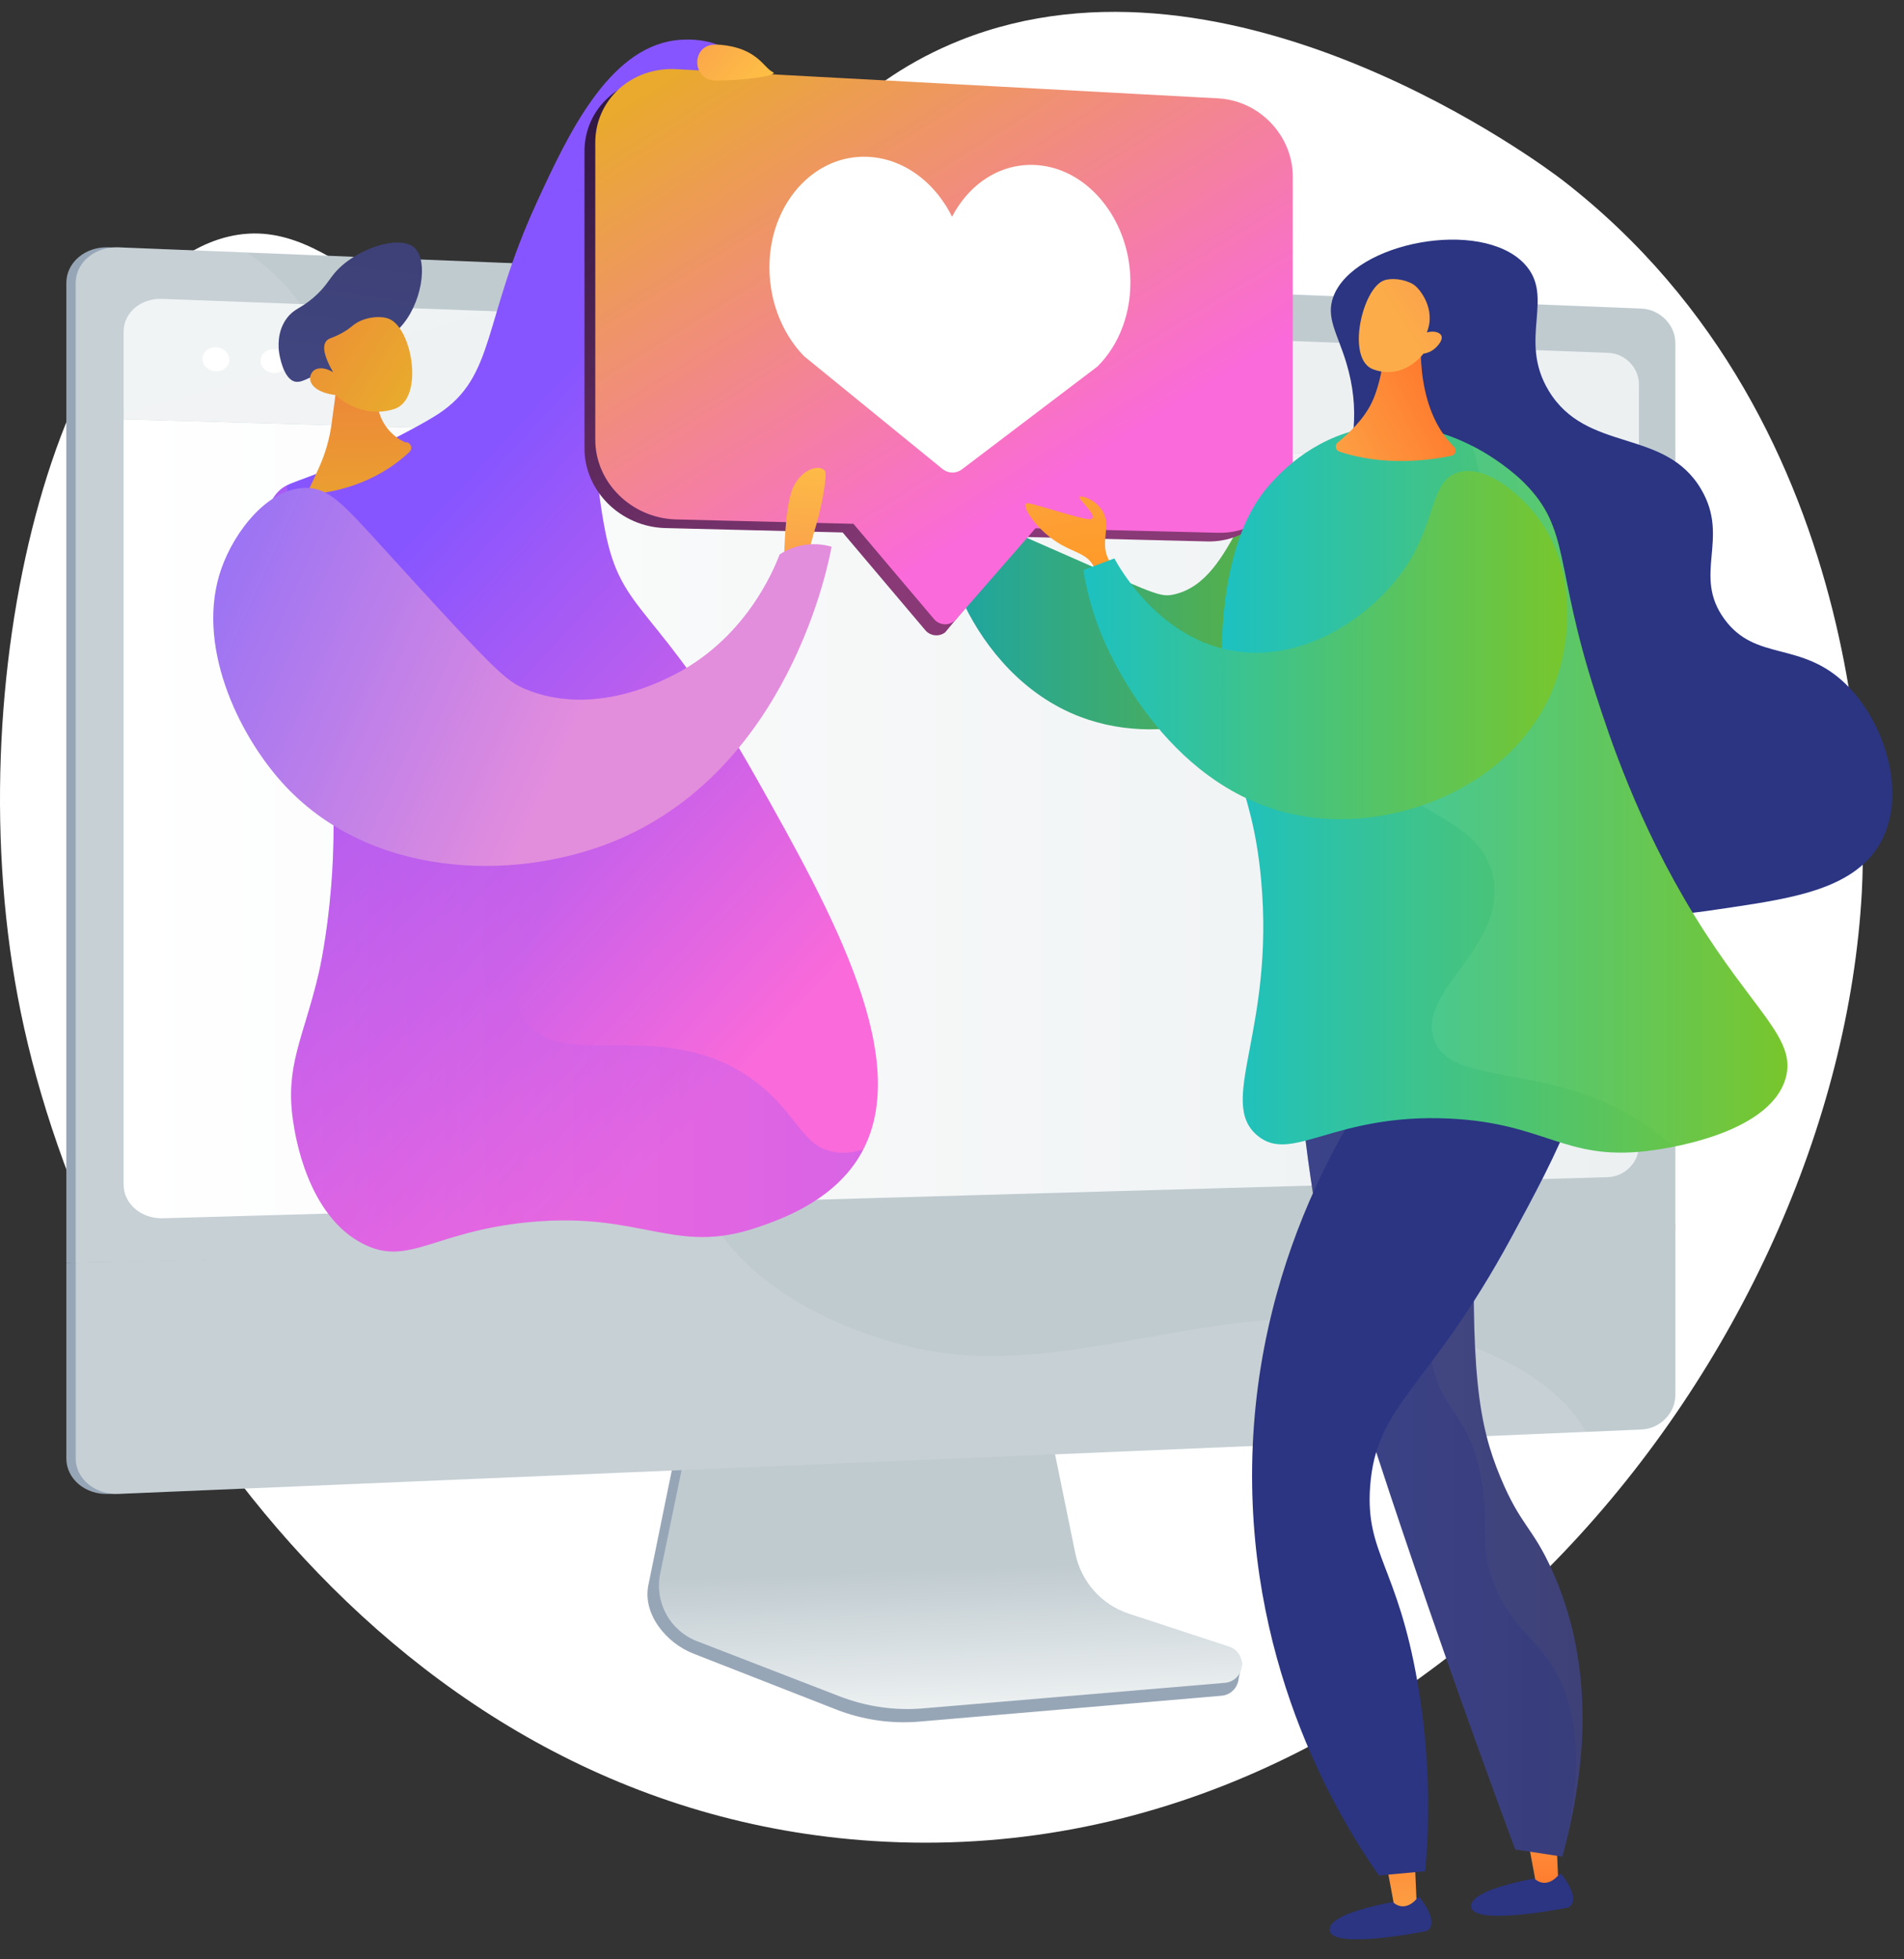 <svg width="210" height="216" viewBox="0 0 210 216" fill="none" xmlns="http://www.w3.org/2000/svg">
<rect x="0" y="0" width="210" height="216" fill="#333333" stroke="none"/>
<path d="M105.908 4.442C83.664 13.286 81.535 35.894 61.507 37.834C44.057 39.526 37.422 23.159 25.178 26.091C6.527 30.557 -5.201 75.026 2.291 111.592C10.028 149.347 42.525 199.536 96.367 202.961C156.815 206.806 202.554 149.059 205.347 98.38C205.649 92.899 207.432 46.979 172.325 19.852C170.57 18.496 135.977 -7.516 105.908 4.44V4.442Z" fill="white"/>
<path d="M183.557 135.548V37.811C183.557 35.807 181.895 35.576 179.87 35.495L11.969 27.268C9.414 27.166 7.316 28.931 7.316 31.192V139.206L183.557 135.545V135.548Z" fill="#97A6B7"/>
<path d="M7.316 139.206V160.779C7.316 163.039 9.414 164.801 11.969 164.694L179.123 156.155C181.147 156.069 183.56 155.801 183.56 153.795V134.921L7.316 139.206Z" fill="#97A6B7"/>
<path d="M124.149 179.228C121.123 178.224 118.862 175.656 118.225 172.499L113.822 150.701L76.147 152.038L71.511 174.746C70.86 177.927 73.462 181.116 76.454 182.288L92.215 188.456C95.147 189.602 98.297 190.061 101.431 189.791L134.741 186.941C135.714 186.857 136.496 186.091 136.608 185.11C136.721 184.129 137.403 183.025 136.475 182.718L124.149 179.225V179.228Z" fill="#97A6B7"/>
<path d="M124.521 177.901C121.497 176.909 119.239 174.374 118.602 171.258L114.201 149.735L77.447 151.057L72.816 173.479C72.168 176.618 73.883 179.768 76.875 180.924L92.621 187.014C95.55 188.147 98.697 188.598 101.826 188.333L135.102 185.519C136.075 185.438 136.854 184.68 136.969 183.712C137.085 182.744 136.497 181.827 135.569 181.522L124.521 177.901Z" fill="url(#paint0_linear_1255_11981)"/>
<path d="M184.783 37.811V135.55L80.822 137.706L8.348 139.209V31.192C8.348 28.934 10.488 27.166 13.044 27.268L27.23 27.837L181.043 34.019C183.067 34.1 184.783 35.804 184.783 37.808V37.811Z" fill="#C0CBD0"/>
<path d="M13.633 46.226V130.599C13.633 132.705 15.579 134.373 17.952 134.305L177.312 129.773C179.213 129.718 180.766 128.139 180.766 126.259V51.007L13.633 46.226Z" fill="url(#paint1_linear_1255_11981)"/>
<path d="M180.766 51.007V42.371C180.766 40.53 179.245 38.97 177.383 38.899L17.863 32.949C15.539 32.862 13.633 34.477 13.633 36.541V46.224L180.766 51.007Z" fill="url(#paint2_linear_1255_11981)"/>
<path d="M25.294 39.657C25.294 40.381 24.633 40.95 23.818 40.924C22.999 40.898 22.336 40.286 22.336 39.56C22.336 38.834 22.999 38.267 23.818 38.293C24.633 38.322 25.294 38.931 25.294 39.657Z" fill="white"/>
<path d="M31.662 39.864C31.662 40.585 31.009 41.149 30.202 41.123C29.394 41.097 28.738 40.491 28.738 39.767C28.738 39.043 29.394 38.482 30.202 38.508C31.009 38.534 31.662 39.143 31.662 39.864Z" fill="white"/>
<path d="M37.953 40.071C37.953 40.787 37.307 41.348 36.51 41.322C35.713 41.296 35.062 40.693 35.062 39.974C35.062 39.256 35.71 38.694 36.51 38.723C37.307 38.749 37.953 39.353 37.953 40.069V40.071Z" fill="white"/>
<path d="M184.784 134.921V153.795C184.784 155.799 183.082 157.506 181.057 157.592L174.944 157.852L13.062 164.691C10.505 164.799 8.352 163.039 8.352 160.776V139.206L80.609 137.449L184.784 134.918V134.921Z" fill="#C0CBD0"/>
<g style="mix-blend-mode:soft-light" opacity="0.1">
<path d="M174.918 157.852L13.048 164.691C10.492 164.799 8.352 163.039 8.352 160.776V31.192C8.352 28.934 10.492 27.166 13.048 27.268L27.233 27.837C29.41 29.296 31.356 31.097 32.914 33.237C32.982 33.331 33.055 33.426 33.118 33.52C34.327 35.238 35.187 37.029 35.791 38.876C36.058 39.681 36.273 40.496 36.449 41.32C36.84 43.145 37.034 45.009 37.112 46.898C37.285 50.889 36.971 54.988 36.986 59.027C37.02 67.209 37.532 75.386 42.96 81.973C46.981 86.851 53.529 88.705 58.965 91.543C65.309 94.855 70.874 99.248 74.097 105.772C78.054 113.779 74.338 122.477 76.866 130.749C77.06 131.389 77.291 132.01 77.556 132.613C78.319 134.373 79.36 135.983 80.601 137.454C80.669 137.541 80.742 137.625 80.818 137.706C85.657 143.266 93.398 146.738 100.112 148.419C113.888 151.865 128.175 145.893 141.851 145.424C151.704 145.088 165.33 147.31 172.576 154.721C173.452 155.615 174.239 156.68 174.918 157.852Z" fill="white"/>
</g>
<path d="M39.399 50.32C42.724 48.783 46.566 46.79 48.307 45.655C54.703 41.477 53.161 35.469 59.196 22.322C62.647 14.804 67.068 5.476 74.375 4.458C76.751 4.128 80 4.595 80.897 6.409C82.289 9.234 77.251 13.81 74.186 17.654C61.7 33.319 66.358 56.451 66.691 58.24C68.521 68.064 72.397 66.157 83.464 85.857C91.728 100.567 101.111 117.267 94.715 127.602C91.67 132.524 86.003 134.46 83.517 135.309C74.33 138.448 70.782 133.497 58.204 134.743C47.853 135.768 45.074 139.636 40.104 137.148C33.863 134.022 32.546 125.068 32.326 123.571C31.426 117.448 33.48 114.437 35.153 107.309C35.336 106.522 38.455 92.704 35.578 78.179C33.002 65.184 27.01 58.576 30.488 54.422C31.686 52.99 32.703 53.409 39.396 50.32H39.399Z" fill="url(#paint3_linear_1255_11981)"/>
<path d="M37.568 39.3L36.579 46.677C36.346 48.421 35.85 50.118 35.111 51.712L33.82 54.495C33.82 54.495 40.198 54.513 45.165 49.816C45.595 49.41 45.257 48.686 44.669 48.754C42.802 47.902 41.604 46.04 41.604 43.987V40.486L37.573 39.303L37.568 39.3Z" fill="url(#paint4_linear_1255_11981)"/>
<path d="M44.048 36.185C46.521 33.659 47.308 28.747 45.706 27.305C44.035 25.8 39.073 27.468 36.849 30.169C36.241 30.908 35.793 31.779 34.508 32.867C33.105 34.055 32.478 34 31.673 35.033C30.477 36.573 30.731 38.479 30.789 38.902C30.81 39.043 31.224 41.807 32.564 42.075C33.558 42.272 34.662 41.01 35.376 41.527C35.444 41.577 35.48 41.626 35.512 41.658C36.223 42.324 37.563 43.42 39.849 44.55C39.855 43.966 39.899 43.231 40.049 42.413C40.107 42.098 40.348 40.863 40.891 39.759C41.803 37.903 43.083 37.168 44.043 36.187L44.048 36.185Z" fill="url(#paint5_linear_1255_11981)"/>
<path d="M37.012 43.549C37.012 43.549 39.671 46.25 43.437 45.107C46.81 44.081 45.514 36.285 42.944 35.167C42.087 34.795 40.573 34.91 39.462 35.521C38.806 35.883 38.635 36.23 37.552 36.799C36.553 37.323 36.225 37.276 35.968 37.622C35.646 38.055 35.546 38.952 36.742 41.039C35.934 40.53 35.09 40.459 34.597 40.853C34.518 40.916 34.319 41.131 34.245 41.404C33.973 42.392 35.035 43.326 37.012 43.549Z" fill="url(#paint6_linear_1255_11981)"/>
<g style="mix-blend-mode:multiply" opacity="0.3">
<path d="M92.098 127.014C88.505 126.45 88.067 122.976 83.615 119.472C73.644 111.626 62.186 118.297 57.972 112.685C53.802 107.133 64.434 99.838 61.743 89.492C58.583 77.342 41.39 77.691 34.026 61.586C32.718 58.722 32.002 55.956 31.616 53.522C31.165 53.755 30.835 54.012 30.491 54.422C27.014 58.575 33.009 65.187 35.581 78.178C38.458 92.704 35.343 106.525 35.157 107.309C33.483 114.437 31.427 117.447 32.329 123.571C32.55 125.068 33.864 134.021 40.108 137.147C45.077 139.636 47.86 135.768 58.208 134.743C70.785 133.497 74.336 138.448 83.52 135.309C86.006 134.459 91.671 132.521 94.718 127.602C94.899 127.311 95.064 127.012 95.222 126.71C94.183 127.054 93.139 127.177 92.101 127.014H92.098Z" fill="url(#paint7_linear_1255_11981)"/>
</g>
<path d="M104.733 56.402C102.339 58.51 106.721 74.316 119.157 79.028C128.962 82.742 140.666 78.624 146.281 70.469C149.517 65.766 152.449 57.372 148.854 53.289C148.691 53.102 146.659 50.868 143.763 51.026C137.058 51.393 136.625 64.001 129.434 65.543C127.745 65.905 127.137 65.344 113.017 59.189C106.207 56.221 105.305 55.895 104.733 56.399V56.402Z" fill="url(#paint8_linear_1255_11981)"/>
<path d="M133.163 11.796L73.4 8.578C68.477 8.313 64.465 11.938 64.465 16.674V49.42C64.465 54.157 68.477 58.096 73.4 58.216L92.937 58.699L102.055 69.475C102.606 70.125 103.566 70.23 104.245 69.716L113.015 59.194L133.163 59.69C137.718 59.803 141.395 56.226 141.395 51.702V20.429C141.395 15.905 137.721 12.04 133.163 11.796Z" fill="url(#paint9_linear_1255_11981)"/>
<path d="M134.355 10.844L74.591 7.626C69.669 7.361 65.656 10.985 65.656 15.722V48.468C65.656 53.205 69.669 57.144 74.591 57.264L94.129 57.747L103.024 68.258C103.656 69.005 104.807 69.016 105.452 68.276L114.206 58.24L134.355 58.735C138.91 58.848 142.587 55.271 142.587 50.747V19.477C142.587 14.953 138.912 11.088 134.355 10.844Z" fill="url(#paint10_linear_1255_11981)"/>
<path d="M124.656 30.313C124.325 24.116 120.114 18.908 114.869 18.25C110.696 17.725 106.986 20.083 105.008 23.898C103.028 19.896 99.281 17.166 95.03 17.282C89.625 17.429 85.232 22.338 84.886 28.653C84.658 32.828 86.171 36.662 88.66 39.248L103.92 51.678C104.578 52.216 105.438 52.239 106.097 51.741L121.045 40.402C123.428 38.044 124.876 34.407 124.658 30.316L124.656 30.313Z" fill="white"/>
<path d="M86.452 63.037C86.452 63.037 86.452 56.008 87.441 53.813C88.429 51.618 90.409 51.186 90.976 51.896C91.246 52.237 90.802 55.195 89.987 57.999C89.89 58.334 89.208 60.493 88.996 62.082C88.783 63.684 87.003 63.396 86.449 63.037H86.452Z" fill="url(#paint11_linear_1255_11981)"/>
<path d="M85.986 61.119C86.537 60.763 87.541 60.22 88.905 60.047C90.116 59.892 91.115 60.094 91.719 60.27C91.427 61.932 87.016 85.11 67.39 92.877C56.323 97.257 40.51 96.704 31.116 86.274C26.225 80.843 21.502 70.988 24.413 62.695C25.881 58.507 29.658 53.695 33.843 53.789C36.313 53.844 37.879 55.589 42.251 60.393C54.597 73.959 55.757 75.063 57.973 75.978C65.098 78.923 72.257 75.417 73.985 74.573C82.131 70.584 85.283 62.96 85.991 61.122L85.986 61.119Z" fill="url(#paint12_linear_1255_11981)"/>
<path d="M122.408 61.917C121.117 59.843 122.725 58.083 121.558 56.26C120.771 55.028 119.24 54.587 119.082 54.776C118.88 55.022 120.816 56.601 120.496 57.11C120.325 57.383 119.581 57.215 117.244 56.543C113.898 55.584 113.305 55.324 113.142 55.555C112.796 56.042 114.488 58.612 117.084 60.073C118.65 60.954 120.008 61.13 120.638 62.483C120.999 63.265 120.915 63.996 121.416 64.18C121.928 64.369 122.751 63.868 122.901 63.26C123.027 62.753 122.654 62.313 122.405 61.917H122.408Z" fill="url(#paint13_linear_1255_11981)"/>
<path d="M165.723 97.8C175.301 102.386 184.393 101.02 190.752 100.063C197.941 98.983 204.864 97.939 207.581 92.568C210.269 87.252 207.867 79.613 203.621 75.456C198.633 70.576 193.655 73.004 190.186 68.245C186.632 63.367 190.828 59.407 187.64 53.962C183.627 47.107 175.01 50.016 170.811 43.074C167.368 37.378 171.587 32.726 168.123 29.075C163.319 24.011 149.309 26.718 147.067 32.686C146.191 35.018 147.521 36.759 148.502 40.037C151.625 50.462 145.237 56.38 144.649 65.845C143.857 78.632 153.914 92.148 165.721 97.805L165.723 97.8Z" fill="#2B3582"/>
<path d="M172.215 206.599C172.215 206.599 162.63 207.813 162.266 209.992C161.841 212.52 172.924 210.299 172.924 210.299C172.924 210.299 174.62 209.743 172.215 206.599Z" fill="#2B3582"/>
<path d="M171.605 201.417L171.839 206.766C171.839 206.766 170.667 208.251 169.324 207.178L168.254 201.417H171.603H171.605Z" fill="url(#paint14_linear_1255_11981)"/>
<path d="M156.602 209.189C156.602 209.189 147.017 210.404 146.653 212.583C146.228 215.111 157.31 212.89 157.31 212.89C157.31 212.89 159.007 212.334 156.602 209.189Z" fill="#2B3582"/>
<path d="M155.992 204.007L156.226 209.357C156.226 209.357 155.053 210.842 153.711 209.769L152.641 204.007H155.99H155.992Z" fill="url(#paint15_linear_1255_11981)"/>
<path d="M143.066 115.811C143.57 123.55 144.81 134.693 148.157 147.818C149.36 152.541 150.572 156.475 153.297 164.657C156.551 174.426 161.138 187.766 167.117 203.881C168.851 204.146 170.587 204.411 172.32 204.676C175.91 191.592 174.877 181.304 171.192 173.125C169.011 168.281 167.726 168.237 165.478 162.827C163.089 157.078 162.113 151.288 162.719 131.737C162.89 126.201 163.21 118.842 163.855 110.136C156.926 112.027 149.998 113.917 143.069 115.808L143.066 115.811Z" fill="url(#paint16_linear_1255_11981)"/>
<path style="mix-blend-mode:multiply" opacity="0.3" d="M143.066 115.811C143.57 123.55 144.81 134.693 148.157 147.818C149.36 152.541 150.572 156.475 153.297 164.657C156.551 174.426 161.138 187.767 167.117 203.882C168.851 204.147 170.587 204.411 172.32 204.676C175.386 192.463 173.141 186.051 170.351 182.43C168.628 180.193 166.461 178.716 164.883 174.867C163.023 170.338 164.34 168.284 163.375 162.982C162.074 155.833 158.982 155.725 157.891 150.134C156.604 143.539 160.254 140.365 162.717 131.74C164.088 126.941 165.292 119.747 163.852 110.139C156.924 112.029 149.995 113.92 143.066 115.811Z" fill="#2B3582"/>
<path d="M155.076 114.583C150.714 120.075 138.462 136.979 138.105 161.583C137.775 184.533 147.987 200.876 152.081 206.756C153.785 206.601 155.493 206.443 157.197 206.289C157.627 201.429 157.847 194.134 156.347 185.49C154.116 172.614 150.583 171.224 151.116 163.881C151.782 154.671 157.604 153.194 166.672 136.463C171.558 127.447 177.393 116.679 173.601 112.693C172.882 111.937 169.363 108.843 155.076 114.583Z" fill="#2B3582"/>
<path d="M150.639 47.188C144.498 48.306 140.816 52.517 139.801 53.713C138.539 55.2 134.81 60.047 134.739 72.446C134.671 84.333 138.065 85.707 139.093 96.987C140.611 113.621 134.212 121.428 138.673 125.178C142.47 128.37 147.089 122.7 159.881 123.314C170.442 123.82 172.474 127.932 181.55 126.904C182.938 126.747 195.059 125.249 196.929 118.908C198.229 114.502 193.446 111.612 186.887 100.949C180.609 90.74 177.522 81.239 175.988 76.518C171.362 62.278 173.282 58.384 168.053 53.178C167.4 52.528 160.086 45.473 150.634 47.194L150.639 47.188Z" fill="url(#paint17_linear_1255_11981)"/>
<path d="M156.847 35.891C156.847 35.891 155.596 44.582 160.363 49.247C160.702 49.578 160.544 50.15 160.08 50.246C157.864 50.713 152.714 51.463 147.718 49.785C147.282 49.638 147.185 49.064 147.542 48.778C148.586 47.939 150.346 46.336 151.282 44.411C152.672 41.558 152.918 36.691 152.918 36.691L156.844 35.894L156.847 35.891Z" fill="url(#paint18_linear_1255_11981)"/>
<g style="mix-blend-mode:multiply" opacity="0.3">
<path d="M186.895 100.947C180.617 90.737 177.53 81.236 175.996 76.516C171.37 62.276 173.29 58.381 168.061 53.176C167.725 52.843 165.63 50.818 162.391 49.161C163.248 51.956 163.762 55.245 163.28 58.806C161.63 70.946 149.91 75.165 151.4 82.705C152.761 89.597 163.193 89.311 164.693 96.704C166.235 104.314 156.136 109.31 158.19 114.662C160.17 119.829 170.321 117.114 180.391 123.288C181.926 124.229 183.31 125.286 184.561 126.421C188.681 125.601 195.565 123.555 196.937 118.905C198.237 114.5 193.454 111.61 186.895 100.947Z" fill="url(#paint19_linear_1255_11981)"/>
</g>
<path d="M156.99 38.996C156.99 38.996 154.837 41.952 151.459 40.719C148.435 39.615 150.24 31.805 152.639 30.914C153.439 30.617 154.908 30.748 155.891 31.36C156.581 31.79 158.427 34.082 157.37 36.649C158.133 36.429 158.807 36.628 158.975 37.008C159.19 37.488 158.542 38.141 158.396 38.291C157.887 38.805 157.276 38.946 156.993 38.993L156.99 38.996Z" fill="url(#paint20_linear_1255_11981)"/>
<path d="M119.491 62.85C120.629 62.42 121.767 61.993 122.905 61.562C123.574 62.782 128.045 70.623 136.411 71.814C144.3 72.936 151.708 67.586 155.149 62.339C158.414 57.364 157.75 53.032 160.805 52.087C163.879 51.138 167.692 54.553 169.502 56.895C173.787 62.433 173.635 70.697 170.986 76.621C166.68 86.253 155.112 91.186 145.249 90.182C129.97 88.626 122.892 73.243 121.699 70.469C120.406 67.46 119.8 64.767 119.488 62.847L119.491 62.85Z" fill="url(#paint21_linear_1255_11981)"/>
<path d="M78.877 8.875C76.37 8.859 76.195 5.096 78.697 4.928C78.954 4.909 79.231 4.915 79.531 4.943C83.53 5.324 84.23 7.466 85.234 7.946C85.974 8.3 82.284 8.896 78.88 8.875H78.877Z" fill="url(#paint22_linear_1255_11981)"/>
<defs>
<linearGradient id="paint0_linear_1255_11981" x1="104.278" y1="158.455" x2="105.354" y2="188.133" gradientUnits="userSpaceOnUse">
<stop offset="0.49" stop-color="#C0CBD0"/>
<stop offset="1" stop-color="#ECF0F1"/>
</linearGradient>
<linearGradient id="paint1_linear_1255_11981" x1="13.633" y1="90.265" x2="180.766" y2="90.265" gradientUnits="userSpaceOnUse">
<stop stop-color="white"/>
<stop offset="1" stop-color="#ECF0F1"/>
</linearGradient>
<linearGradient id="paint2_linear_1255_11981" x1="45.567" y1="-142.13" x2="100.833" y2="57.17" gradientUnits="userSpaceOnUse">
<stop stop-color="white"/>
<stop offset="1" stop-color="#ECF0F1"/>
</linearGradient>
<linearGradient id="paint3_linear_1255_11981" x1="95.278" y1="104.194" x2="46.068" y2="58.565" gradientUnits="userSpaceOnUse">
<stop stop-color="#FA6ADA"/>
<stop offset="1" stop-color="#8755FF"/>
</linearGradient>
<linearGradient id="paint4_linear_1255_11981" x1="39.792" y1="59.965" x2="39.228" y2="37.905" gradientUnits="userSpaceOnUse">
<stop stop-color="#E9AA2D"/>
<stop offset="1" stop-color="#EE7D3C"/>
</linearGradient>
<linearGradient id="paint5_linear_1255_11981" x1="35.239" y1="57.764" x2="39.493" y2="27.88" gradientUnits="userSpaceOnUse">
<stop stop-color="#444B8C"/>
<stop offset="1" stop-color="#3E4177"/>
</linearGradient>
<linearGradient id="paint6_linear_1255_11981" x1="45.178" y1="43.006" x2="26.653" y2="31.126" gradientUnits="userSpaceOnUse">
<stop stop-color="#E9AA2D"/>
<stop offset="1" stop-color="#EE7D3C"/>
</linearGradient>
<linearGradient id="paint7_linear_1255_11981" x1="29.432" y1="95.744" x2="96.832" y2="95.744" gradientUnits="userSpaceOnUse">
<stop stop-color="#FA6ADA"/>
<stop offset="1" stop-color="#8755FF"/>
</linearGradient>
<linearGradient id="paint8_linear_1255_11981" x1="104.106" y1="65.711" x2="150.506" y2="65.711" gradientUnits="userSpaceOnUse">
<stop stop-color="#1CA5A5"/>
<stop offset="1" stop-color="#6CB425"/>
</linearGradient>
<linearGradient id="paint9_linear_1255_11981" x1="82.956" y1="2.803" x2="114.885" y2="54.138" gradientUnits="userSpaceOnUse">
<stop stop-color="#311944"/>
<stop offset="1" stop-color="#893976"/>
</linearGradient>
<linearGradient id="paint10_linear_1255_11981" x1="84.145" y1="1.851" x2="116.076" y2="53.186" gradientUnits="userSpaceOnUse">
<stop stop-color="#E9AA2D"/>
<stop offset="1" stop-color="#FA6ADA"/>
</linearGradient>
<linearGradient id="paint11_linear_1255_11981" x1="89.523" y1="47.606" x2="86.552" y2="82.251" gradientUnits="userSpaceOnUse">
<stop stop-color="#FFC444"/>
<stop offset="1" stop-color="#F36F56"/>
</linearGradient>
<linearGradient id="paint12_linear_1255_11981" x1="65.441" y1="76.283" x2="22.766" y2="56.857" gradientUnits="userSpaceOnUse">
<stop stop-color="#E38DDD"/>
<stop offset="1" stop-color="#9571F6"/>
</linearGradient>
<linearGradient id="paint13_linear_1255_11981" x1="120.142" y1="70.437" x2="115.332" y2="44.842" gradientUnits="userSpaceOnUse">
<stop stop-color="#FF941B"/>
<stop offset="1" stop-color="#FCA94A"/>
</linearGradient>
<linearGradient id="paint14_linear_1255_11981" x1="170.046" y1="201.417" x2="170.046" y2="207.567" gradientUnits="userSpaceOnUse">
<stop stop-color="#FE933C"/>
<stop offset="1" stop-color="#FF7D2F"/>
</linearGradient>
<linearGradient id="paint15_linear_1255_11981" x1="154.054" y1="200.265" x2="154.998" y2="213.653" gradientUnits="userSpaceOnUse">
<stop stop-color="#FF7E2F"/>
<stop offset="1" stop-color="#FCA94A"/>
</linearGradient>
<linearGradient id="paint16_linear_1255_11981" x1="143.066" y1="157.406" x2="174.544" y2="157.406" gradientUnits="userSpaceOnUse">
<stop stop-color="#444B8C"/>
<stop offset="1" stop-color="#3E4177"/>
</linearGradient>
<linearGradient id="paint17_linear_1255_11981" x1="134.739" y1="86.993" x2="197.146" y2="86.993" gradientUnits="userSpaceOnUse">
<stop stop-color="#1DC1C1"/>
<stop offset="1" stop-color="#78C62C"/>
</linearGradient>
<linearGradient id="paint18_linear_1255_11981" x1="143.493" y1="50.504" x2="159.474" y2="41.878" gradientUnits="userSpaceOnUse">
<stop stop-color="#FCAA4A"/>
<stop offset="1" stop-color="#FF772B"/>
</linearGradient>
<linearGradient id="paint19_linear_1255_11981" x1="134.742" y1="87.792" x2="197.149" y2="87.792" gradientUnits="userSpaceOnUse">
<stop stop-color="#5ADBDB"/>
<stop offset="1" stop-color="#78C62C"/>
</linearGradient>
<linearGradient id="paint20_linear_1255_11981" x1="166.059" y1="27.979" x2="154.037" y2="35.613" gradientUnits="userSpaceOnUse">
<stop stop-color="#F88D50"/>
<stop offset="1" stop-color="#FCAD49"/>
</linearGradient>
<linearGradient id="paint21_linear_1255_11981" x1="119.491" y1="71.119" x2="172.866" y2="71.119" gradientUnits="userSpaceOnUse">
<stop stop-color="#1DC1C1"/>
<stop offset="1" stop-color="#78C62C"/>
</linearGradient>
<linearGradient id="paint22_linear_1255_11981" x1="84.661" y1="10.919" x2="63.431" y2="-7.258" gradientUnits="userSpaceOnUse">
<stop stop-color="#FFC444"/>
<stop offset="1" stop-color="#F36F56"/>
</linearGradient>
</defs>
</svg>
